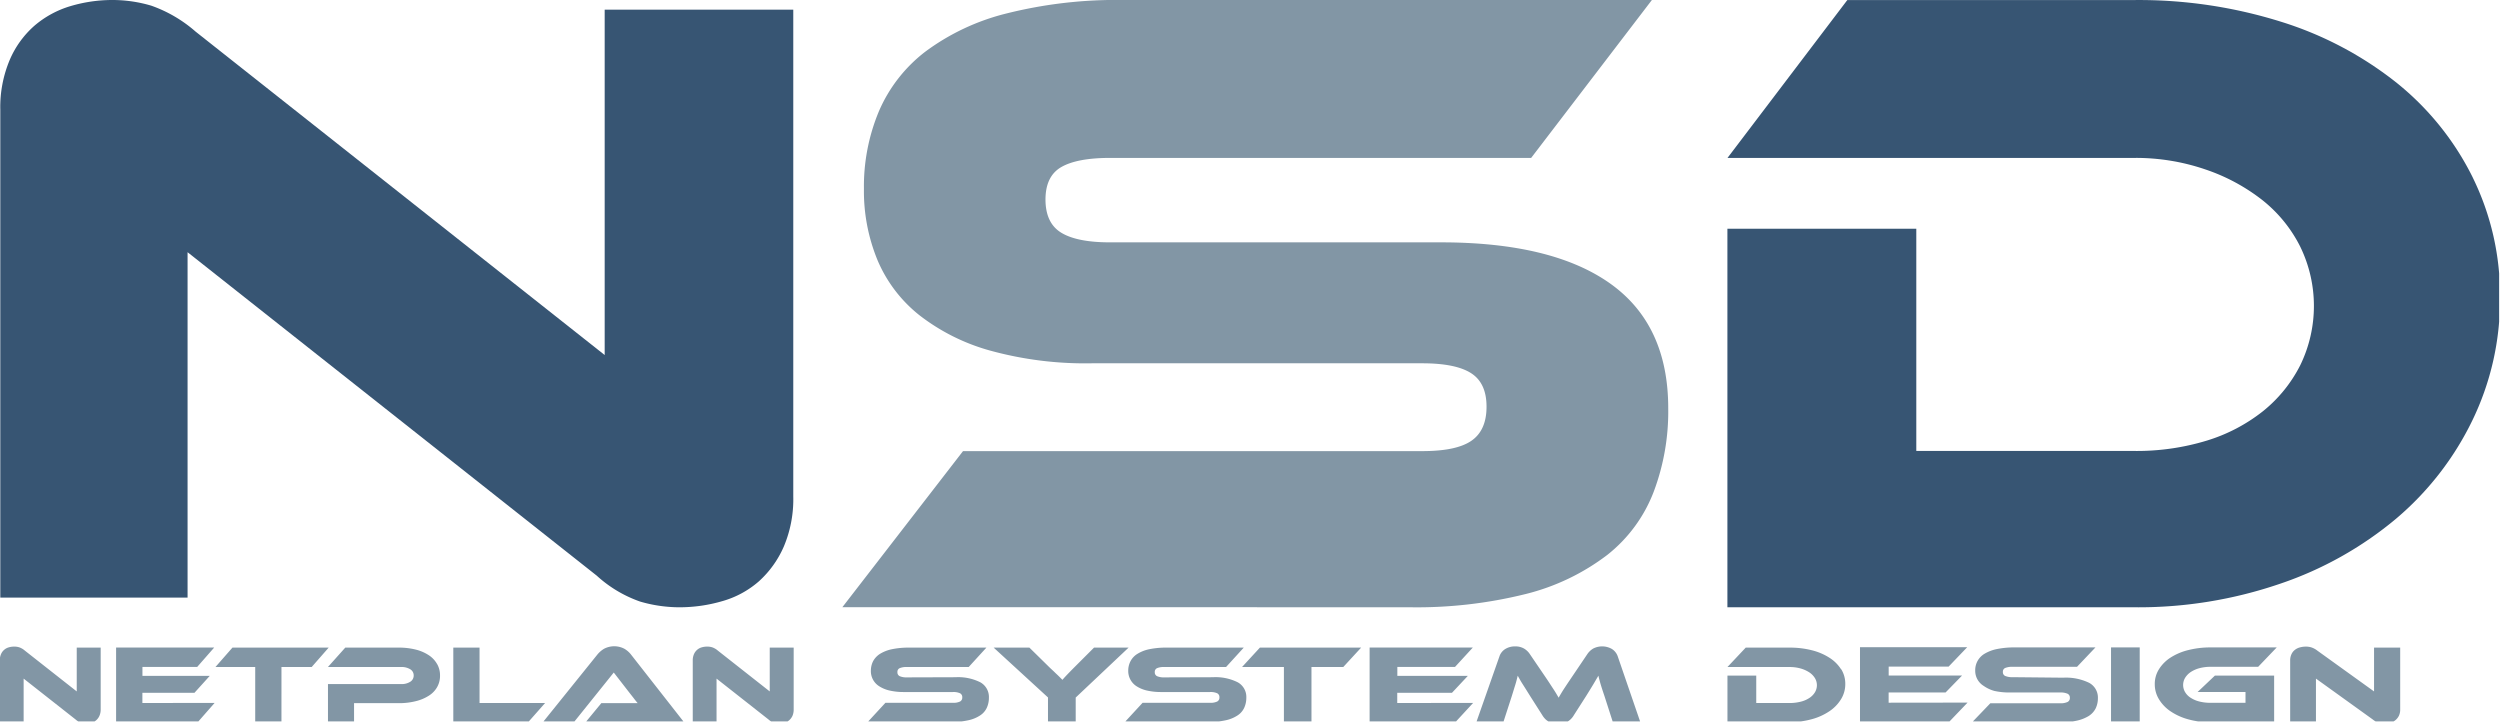<svg id="Layer_1" data-name="Layer 1" xmlns="http://www.w3.org/2000/svg" xmlns:xlink="http://www.w3.org/1999/xlink" viewBox="0 0 489.68 141.71"><defs><style>.cls-1{fill:none;}.cls-2{clip-path:url(#clip-path);}.cls-3{fill:#375573;}.cls-4{fill:#8296a5;}</style><clipPath id="clip-path" transform="translate(-19.37 -22.67)"><rect class="cls-1" x="8.37" y="22.67" width="500.51" height="141.3"/></clipPath></defs><g class="cls-2"><path class="cls-3" d="M160.87,140.41a18.54,18.54,0,0,0,7.14-3.87,19.81,19.81,0,0,0,4.88-6.8,23.78,23.78,0,0,0,1.86-9.81V24.56H137.81V92.21L57.68,28.86A26.54,26.54,0,0,0,49,23.78a26.83,26.83,0,0,0-7.53-1.11,28.78,28.78,0,0,0-8.3,1.2,19.26,19.26,0,0,0-7,3.79,18.65,18.65,0,0,0-4.88,6.71,23.78,23.78,0,0,0-1.86,9.81v95.54H56.11V72.07l80.14,63.35a24.62,24.62,0,0,0,8.5,5.08,27.46,27.46,0,0,0,7.72,1.12,29.78,29.78,0,0,0,8.4-1.21" transform="translate(-19.37 -22.67)"/><path class="cls-4" d="M236.78,70.14q-6.41,0-9.51-1.87t-3.12-6.49q0-4.62,3.12-6.4c2.07-1.18,5.24-1.78,9.51-1.78h82.5l23.65-30.93H239.62a88.61,88.61,0,0,0-23.2,2.66A44.59,44.59,0,0,0,200.6,32.8a29.26,29.26,0,0,0-9.07,11.65,38.12,38.12,0,0,0-2.94,15.2,35.48,35.48,0,0,0,2.67,14,27.3,27.3,0,0,0,8.18,10.75,39.93,39.93,0,0,0,13.87,6.94,70.21,70.21,0,0,0,19.91,2.49h64.72q6.58,0,9.6,1.95t3,6.58c0,3.08-1,5.31-3,6.67s-5.21,2-9.6,2H208l-23.64,30.58H295.1A88.23,88.23,0,0,0,318.3,139a43.78,43.78,0,0,0,15.91-7.65A28.87,28.87,0,0,0,343.28,119a44.55,44.55,0,0,0,2.85-16.35q0-16.37-11.38-24.45T301.5,70.14Z" transform="translate(-19.37 -22.67)"/><path class="cls-3" d="M503.71,57.43a55.11,55.11,0,0,0-14.84-18.49,69.65,69.65,0,0,0-22.67-12,93.15,93.15,0,0,0-28.81-4.26H381.21L357.74,53.6h79.65a42.06,42.06,0,0,1,13.87,2.23,37.48,37.48,0,0,1,11.2,6A27.11,27.11,0,0,1,469.93,71a26.53,26.53,0,0,1,0,23.2,27.4,27.4,0,0,1-7.29,9A33.46,33.46,0,0,1,451.53,109a47,47,0,0,1-14.14,2H394.72V67.47h-37v74.15h79.65A85.62,85.62,0,0,0,466,137a70.65,70.65,0,0,0,22.67-12.71,58.71,58.71,0,0,0,14.93-19.2A54.14,54.14,0,0,0,509.05,81a52.23,52.23,0,0,0-5.34-23.56" transform="translate(-19.37 -22.67)"/><path class="cls-4" d="M37.33,164.22a2.31,2.31,0,0,0,.9-.49,2.47,2.47,0,0,0,.62-.86,3,3,0,0,0,.24-1.25v-12.1H34.4v8.58l-10.17-8a3.31,3.31,0,0,0-1.1-.64,3.19,3.19,0,0,0-1-.14,3.7,3.7,0,0,0-1.05.15,2.32,2.32,0,0,0-.89.48,2.26,2.26,0,0,0-.62.85,3,3,0,0,0-.24,1.25v12.12H24v-8.58l10.17,8a3.16,3.16,0,0,0,1.08.64,3.27,3.27,0,0,0,1,.14,3.84,3.84,0,0,0,1.07-.15m9.94-3.85v-2h10.2l3-3.32H47.27v-1.75H58l3.33-3.8H42.11v14.61h16l3.3-3.76Zm17.64-10.85-3.33,3.8h7.79v10.81h5.14V153.32h5.92l3.33-3.8Zm40.1,3.25a5,5,0,0,0-1.58-1.72,8.26,8.26,0,0,0-2.56-1.13,13.4,13.4,0,0,0-3.45-.4H87l-3.4,3.8H97.9a3.23,3.23,0,0,1,1.84.45,1.38,1.38,0,0,1,.66,1.21,1.41,1.41,0,0,1-.66,1.22,3.15,3.15,0,0,1-1.84.46H83.61v7.47h5.11V160.4H97.4a13.4,13.4,0,0,0,3.45-.4,8.34,8.34,0,0,0,2.56-1.09,4.76,4.76,0,0,0,1.6-1.69,4.46,4.46,0,0,0,.55-2.22,4.52,4.52,0,0,0-.55-2.23m8.29,7.6V149.52h-5.14v14.61h14.66l3.32-3.76Zm40.05,3.76L143,150.92a4.63,4.63,0,0,0-1.32-1.17,4.29,4.29,0,0,0-4,0,5.05,5.05,0,0,0-1.31,1.14l-10.64,13.21h6.07l7.79-9.7,3,3.87.88,1.12c.3.4.57.74.8,1-.39,0-.86,0-1.4,0h-5.71l-3.1,3.76Zm19.72.09a2.31,2.31,0,0,0,.9-.49,2.63,2.63,0,0,0,.63-.86,3.17,3.17,0,0,0,.23-1.25v-12.1h-4.69v8.58l-10.17-8a3.31,3.31,0,0,0-1.1-.64,3.17,3.17,0,0,0-1-.14,3.72,3.72,0,0,0-1.06.15,2.32,2.32,0,0,0-.89.48,2.37,2.37,0,0,0-.62.85,3,3,0,0,0-.24,1.25v12.12h4.66v-8.58l10.17,8a3.16,3.16,0,0,0,1.08.64,3.32,3.32,0,0,0,1,.14,3.84,3.84,0,0,0,1.07-.15" transform="translate(-19.37 -22.67)"/><path class="cls-4" d="M197,155.35a3.26,3.26,0,0,1-1.39-.23.81.81,0,0,1-.46-.8.77.77,0,0,1,.46-.78,3.29,3.29,0,0,1,1.39-.22h12.11l3.47-3.8H197.44a15.9,15.9,0,0,0-3.4.32,7.31,7.31,0,0,0-2.33.92,3.93,3.93,0,0,0-1.33,1.43,4.15,4.15,0,0,0-.43,1.87,3.48,3.48,0,0,0,1.59,3,6.39,6.39,0,0,0,2,.85,12.39,12.39,0,0,0,2.92.31H206a3.13,3.13,0,0,1,1.41.24.83.83,0,0,1,.44.8.85.85,0,0,1-.44.82,3,3,0,0,1-1.41.25H192.8l-3.47,3.76h16.25a15.33,15.33,0,0,0,3.41-.33,6.75,6.75,0,0,0,2.33-.94,3.59,3.59,0,0,0,1.33-1.5,4.7,4.7,0,0,0,.42-2,3.29,3.29,0,0,0-1.67-3,9.7,9.7,0,0,0-4.88-1Zm36.66-5.83-4,4c-.63.64-1.11,1.13-1.44,1.48s-.58.63-.75.83l-.45-.45c-.21-.21-.43-.43-.68-.66s-.47-.46-.7-.67l-.55-.51L221,149.52H214l10.64,9.76v4.85h5.43V159.3l10.36-9.78Zm13.75,5.83a3.26,3.26,0,0,1-1.39-.23.81.81,0,0,1-.46-.8.77.77,0,0,1,.46-.78,3.29,3.29,0,0,1,1.39-.22h12.11l3.47-3.8H247.85a15.9,15.9,0,0,0-3.4.32,7.15,7.15,0,0,0-2.32.92,3.69,3.69,0,0,0-1.33,1.43,4,4,0,0,0-.44,1.87,3.54,3.54,0,0,0,1.59,3,6.39,6.39,0,0,0,2,.85,12.39,12.39,0,0,0,2.92.31h9.5a3.13,3.13,0,0,1,1.41.24.83.83,0,0,1,.44.8.85.85,0,0,1-.44.82,3,3,0,0,1-1.41.25h-13.2l-3.47,3.76H256a15.33,15.33,0,0,0,3.41-.33,6.75,6.75,0,0,0,2.33-.94,3.59,3.59,0,0,0,1.33-1.5,4.7,4.7,0,0,0,.42-2,3.27,3.27,0,0,0-1.67-3,9.7,9.7,0,0,0-4.88-1Zm18.74-5.83-3.5,3.8h8.2v10.81h5.4V153.32h6.23l3.5-3.8Zm26.9,10.85v-2h10.72l3.11-3.32H293.07v-1.75h11.3l3.49-3.8H287.64v14.61h16.81l3.47-3.76Zm26-9.54a3.5,3.5,0,0,0-1.19-1.14,3.4,3.4,0,0,0-1.76-.41,3.58,3.58,0,0,0-1.85.49,2.72,2.72,0,0,0-1.2,1.52l-4.51,12.84h5.29l1.65-5.09c.26-.83.48-1.56.68-2.19s.35-1.25.49-1.83l.43.77c.15.26.32.55.52.86l.67,1.06.83,1.33,2.35,3.69a4.12,4.12,0,0,0,.69.87,3.41,3.41,0,0,0,.72.49,2.93,2.93,0,0,0,.78.23,8.65,8.65,0,0,0,.92.05,8.46,8.46,0,0,0,.91-.05,2.82,2.82,0,0,0,.78-.23,3,3,0,0,0,.72-.49,3.57,3.57,0,0,0,.69-.87l2.35-3.67c.59-.94,1.07-1.73,1.44-2.34l1-1.7c.14.6.3,1.21.49,1.84s.43,1.35.71,2.18l1.64,5.09h5.38l-4.41-12.84a2.79,2.79,0,0,0-1.19-1.52,3.85,3.85,0,0,0-3.63-.07,3.64,3.64,0,0,0-1.18,1.13l-2.8,4.15-1,1.48-.76,1.15c-.22.34-.41.65-.57.92s-.32.53-.46.8l-.48-.81c-.17-.28-.36-.59-.58-.92s-.47-.72-.75-1.15-.62-.93-1-1.49Z" transform="translate(-19.37 -22.67)"/><path class="cls-4" d="M380,153.79a7.33,7.33,0,0,0-2.27-2.27,11.51,11.51,0,0,0-3.46-1.48,17.27,17.27,0,0,0-4.39-.52h-8.57l-3.58,3.8h12.15a8,8,0,0,1,2.12.27,6.15,6.15,0,0,1,1.7.74,3.62,3.62,0,0,1,1.14,1.13,2.68,2.68,0,0,1,0,2.85,3.53,3.53,0,0,1-1.11,1.1,5.31,5.31,0,0,1-1.69.71,8.65,8.65,0,0,1-2.16.25h-6.51V155h-5.64v9.11h12.15a16,16,0,0,0,4.37-.57,11.53,11.53,0,0,0,3.45-1.56,7.63,7.63,0,0,0,2.28-2.36,5.61,5.61,0,0,0,.83-3,5.41,5.41,0,0,0-.81-2.89m9.3,6.58v-2h11.15l3.23-3.32H389.31v-1.75h11.74l3.64-3.8h-21v14.61h17.47l3.6-3.76Zm24.3-5a3.55,3.55,0,0,1-1.45-.23.8.8,0,0,1-.47-.8.77.77,0,0,1,.47-.78,3.58,3.58,0,0,1,1.45-.22H426.2l3.61-3.8H414.05a17.11,17.11,0,0,0-3.54.32,7.79,7.79,0,0,0-2.42.92,3.72,3.72,0,0,0-1.83,3.3,3.46,3.46,0,0,0,1.66,3A6.73,6.73,0,0,0,410,158a13.42,13.42,0,0,0,3,.31h9.87a3.37,3.37,0,0,1,1.47.24.83.83,0,0,1,.46.8.85.85,0,0,1-.46.82,3.21,3.21,0,0,1-1.47.25H409.22l-3.61,3.76h16.9a16.52,16.52,0,0,0,3.54-.33,7.57,7.57,0,0,0,2.43-.93,3.81,3.81,0,0,0,1.38-1.51,4.56,4.56,0,0,0,.43-2,3.27,3.27,0,0,0-1.73-3,10.43,10.43,0,0,0-5.07-1Zm24.88-5.83h-5.62v14.61h5.62Zm11.33,8.74h9.39v2.11h-6.86a8.52,8.52,0,0,1-2.15-.25,5.52,5.52,0,0,1-1.69-.71,3.34,3.34,0,0,1-1.11-1.1,2.73,2.73,0,0,1,0-2.86,3.76,3.76,0,0,1,1.12-1.13,5.87,5.87,0,0,1,1.7-.74,8.38,8.38,0,0,1,2.12-.26h9.35l3.64-3.8h-13A17.7,17.7,0,0,0,448,150a11.49,11.49,0,0,0-3.46,1.46,7.4,7.4,0,0,0-2.28,2.28,5.39,5.39,0,0,0-.83,2.91,5.61,5.61,0,0,0,.83,3,7.63,7.63,0,0,0,2.28,2.36,11.59,11.59,0,0,0,3.46,1.56,15.93,15.93,0,0,0,4.37.57h12.44V155h-11.6Zm37.76,6a2.7,2.7,0,0,0,1-.49,2.76,2.76,0,0,0,.68-.86,2.85,2.85,0,0,0,.25-1.25v-12.1h-5.12v8.58l-11.12-8a3.87,3.87,0,0,0-1.21-.64,3.77,3.77,0,0,0-1-.14,4.45,4.45,0,0,0-1.16.15,2.67,2.67,0,0,0-1,.48,2.29,2.29,0,0,0-.68.85,2.84,2.84,0,0,0-.26,1.25v12.12H473v-8.58l11.12,8a3.47,3.47,0,0,0,1.18.64,3.88,3.88,0,0,0,1.07.14,4.58,4.58,0,0,0,1.17-.15" transform="translate(-19.37 -22.67)"/></g></svg>